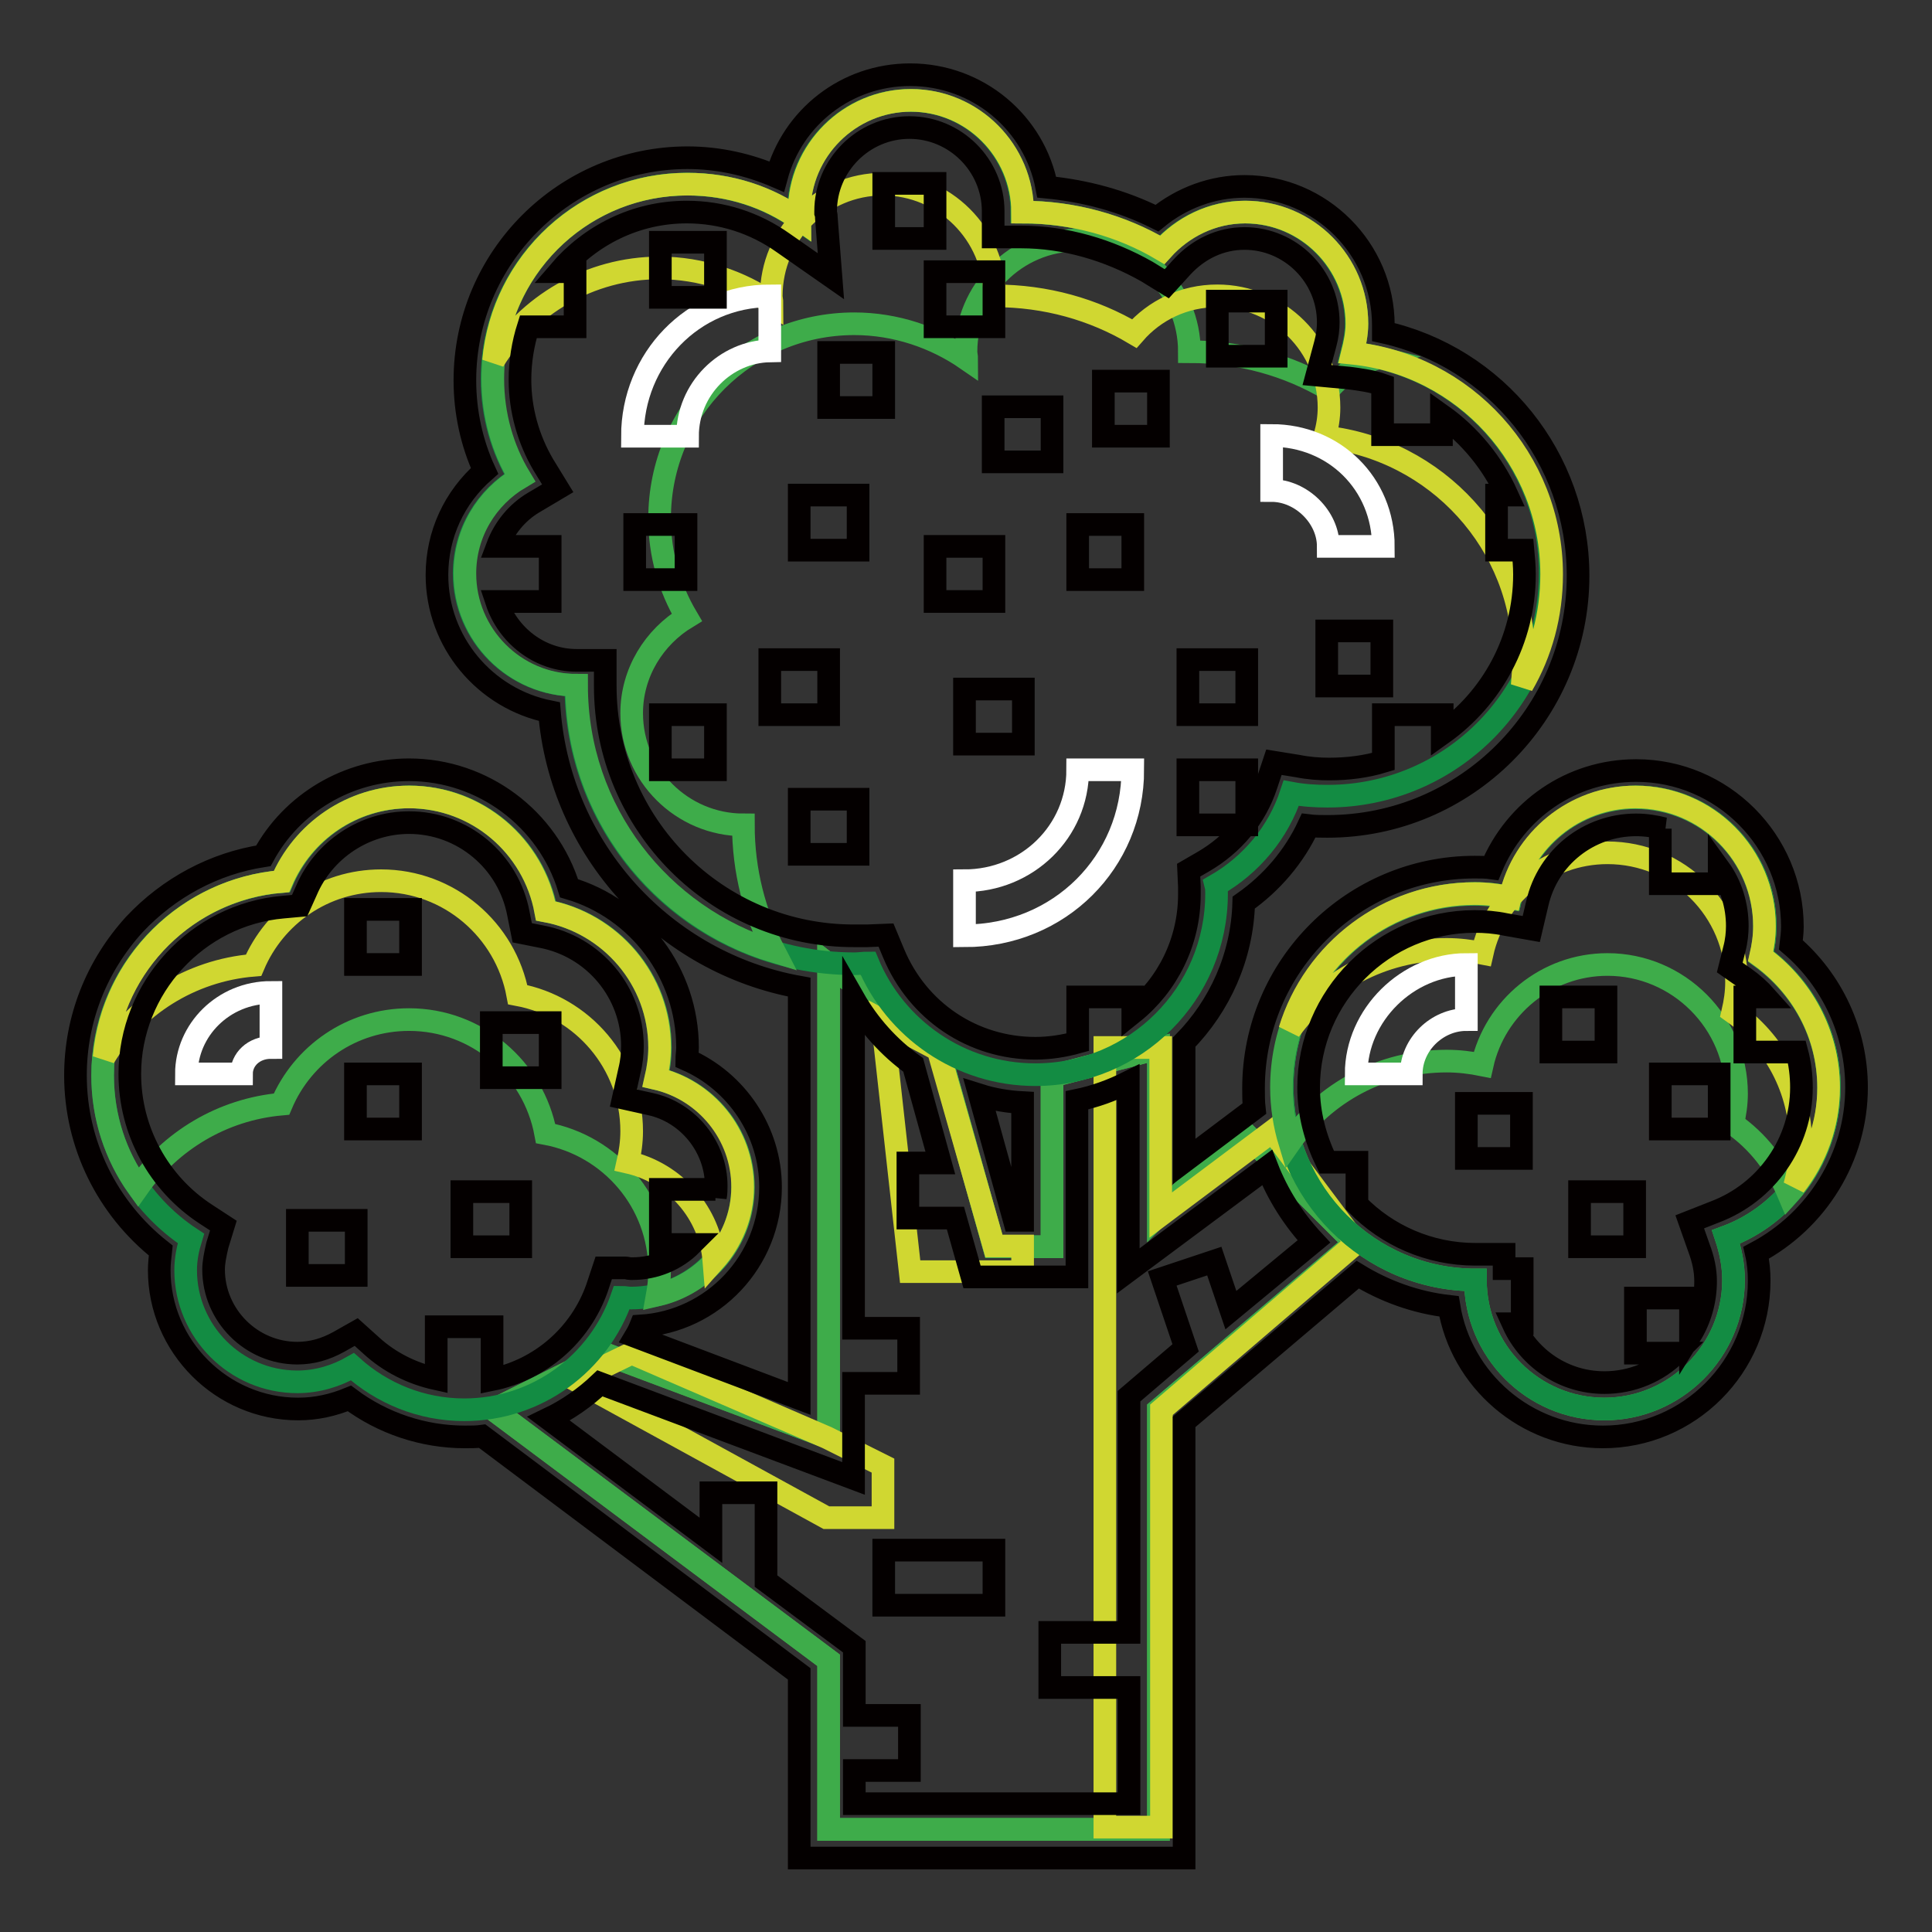 <?xml version="1.0" encoding="utf-8"?>
<!-- Svg Vector Icons : http://www.onlinewebfonts.com/icon -->
<!DOCTYPE svg PUBLIC "-//W3C//DTD SVG 1.1//EN" "http://www.w3.org/Graphics/SVG/1.1/DTD/svg11.dtd">
<svg version="1.1" xmlns="http://www.w3.org/2000/svg" xmlns:xlink="http://www.w3.org/1999/xlink" x="0px" y="0px" viewBox="0 0 256 256" enable-background="new 0 0 256 256" xml:space="preserve">
<rect x="0" y="0" width="256" height="256" fill="#333333" stroke="none"/>
<g> <path stroke-width="3" fill-opacity="0" stroke="#3eac4a"  d="M65.4,186.8l44.4,33.2v22.4h43.7v-55.6l26-22.1l-14.8-14.8L153.5,161v-22.1l-14.1,3.7v22.6h-7.7l-7.3-26.1 l-14.6-11.3v62.7l-29.6-11.1L65.4,186.8z"/> <path stroke-width="3" fill-opacity="0" stroke="#3eac4a"  d="M65.4,186.8l44.4,33.2v22.4h43.7v-55.6l26-22.1l-14.8-14.8L153.5,161v-22.1l-14.1,3.7v22.6h-7.7l-7.3-26.1 l-14.6-11.3v62.7l-29.6-11.1L65.4,186.8z"/> <path stroke-width="3" fill-opacity="0" stroke="#d0d731"  d="M153.8,242.1h-7.4V138.8h7.4V161l14.8-11.1l11.1,14.8l-25.8,22.1V242.1z M109.6,190.5l7.4,3.7v6.9h-7.5 l-33.2-18.2l7.4-3.6L109.6,190.5z M116.9,135.2l3.7,33.3h14.9v-3.4h-3.8l-7.4-26L116.9,135.2z"/> <path stroke-width="3" fill-opacity="0" stroke="#138c43"  d="M86.9,142.9c0.3-1.3,0.5-2.7,0.5-4.1c0-9-6.5-16.5-15.1-18.1c-1.6-8.6-9.1-15.1-18.1-15.1 c-7.6,0-14.1,4.6-16.9,11.2C24,117.9,13.6,129,13.6,142.5c0,9.1,4.7,17,11.7,21.6c-0.4,1.3-0.7,2.7-0.7,4.2 c0,8.1,6.6,14.8,14.8,14.8c2.7,0,5.2-0.8,7.3-2c3.9,3.5,9.1,5.7,14.8,5.7c9.7,0,17.9-6.2,20.9-14.9c0.4,0,0.8,0.1,1.2,0.1 c8.2,0,14.8-6.6,14.8-14.8C98.5,150.2,93.5,144.4,86.9,142.9L86.9,142.9z"/> <path stroke-width="3" fill-opacity="0" stroke="#3eac4a"  d="M37.3,146.3c2.8-6.6,9.3-11.2,16.9-11.2c9,0,16.5,6.5,18.1,15.1c8.6,1.6,15.1,9.1,15.1,18.1 c0,1.1-0.1,2.2-0.3,3.3c6.5-1.5,11.4-7.3,11.4-14.3c0-7-4.9-12.9-11.5-14.4c0.3-1.3,0.5-2.7,0.5-4.1c0-9-6.5-16.5-15.1-18.1 c-1.6-8.6-9.1-15.1-18.1-15.1c-7.6,0-14.1,4.6-16.9,11.2C24,117.9,13.6,129,13.6,142.5c0,5.5,1.7,10.6,4.7,14.8 C22.6,151.2,29.4,147,37.3,146.3L37.3,146.3z"/> <path stroke-width="3" fill-opacity="0" stroke="#d0d731"  d="M33.6,127.9c2.8-6.6,9.3-11.2,16.9-11.2c9,0,16.5,6.5,18.1,15.1c8.6,1.6,15.1,9.1,15.1,18.1 c0,1.4-0.2,2.8-0.5,4.1c6.2,1.4,10.9,6.7,11.4,13.1c2.3-2.6,3.8-6,3.8-9.8c0-7-4.9-12.9-11.5-14.4c0.3-1.3,0.5-2.7,0.5-4.1 c0-9-6.5-16.5-15.1-18.1c-1.6-8.6-9.1-15.1-18.1-15.1c-7.6,0-14.1,4.6-16.9,11.2c-12.4,1-22.4,10.9-23.5,23.3 C17.9,133.3,25.2,128.6,33.6,127.9L33.6,127.9z"/> <path stroke-width="3" fill-opacity="0" stroke="#3eac4a"  d="M242.4,144.1c0-7.2-3.6-13.5-9-17.4c0.3-1.3,0.5-2.6,0.5-4c0-9.4-7.6-17.1-17.1-17.1 c-8.1,0-14.9,5.7-16.6,13.3c-1.5-0.3-3.1-0.5-4.7-0.5c-14.2,0-25.6,11.5-25.6,25.6s11.5,25.6,25.6,25.6c0,9.4,7.6,17.1,17.1,17.1 c9.4,0,17.1-7.7,17.1-17.1c0-2-0.4-3.9-1-5.7C236.6,161,242.4,153.2,242.4,144.1L242.4,144.1z"/> <path stroke-width="3" fill-opacity="0" stroke="#138c43"  d="M242.4,144.1c0-7.2-3.6-13.5-9-17.4c0.3-1.3,0.5-2.6,0.5-4c0-9.4-7.6-17.1-17.1-17.1 c-8.1,0-14.9,5.7-16.6,13.3c-1.5-0.3-3.1-0.5-4.7-0.5c-14.2,0-25.6,11.5-25.6,25.6s11.5,25.6,25.6,25.6c0,9.4,7.6,17.1,17.1,17.1 c9.4,0,17.1-7.7,17.1-17.1c0-2-0.4-3.9-1-5.7C236.6,161,242.4,153.2,242.4,144.1L242.4,144.1z"/> <path stroke-width="3" fill-opacity="0" stroke="#3eac4a"  d="M191.7,140.6c1.6,0,3.2,0.2,4.7,0.5c1.7-7.6,8.5-13.3,16.6-13.3c9.4,0,17.1,7.7,17.1,17.1 c0,1.4-0.2,2.7-0.5,4c3.3,2.3,5.8,5.5,7.4,9.3c3.3-3.7,5.3-8.6,5.3-14c0-7.2-3.6-13.5-9-17.4c0.3-1.3,0.5-2.6,0.5-4 c0-9.4-7.6-17.1-17.1-17.1c-8.1,0-14.9,5.7-16.6,13.3c-1.5-0.3-3.1-0.5-4.7-0.5c-14.2,0-25.6,11.5-25.6,25.6c0,2.5,0.4,5,1.1,7.3 C175.5,144.8,183.1,140.6,191.7,140.6L191.7,140.6z"/> <path stroke-width="3" fill-opacity="0" stroke="#d0d731"  d="M191.7,125.8c1.6,0,3.2,0.2,4.7,0.5c1.7-7.6,8.5-13.3,16.6-13.3c9.4,0,17.1,7.6,17.1,17.1 c0,1.4-0.2,2.7-0.5,4c5.5,3.9,9,10.2,9,17.4c0,1.9-0.3,3.8-0.8,5.6c2.8-3.6,4.5-8.1,4.5-13c0-7.2-3.6-13.5-9-17.4 c0.3-1.3,0.5-2.6,0.5-4c0-9.4-7.6-17.1-17.1-17.1c-8.1,0-14.9,5.7-16.6,13.3c-1.5-0.3-3.1-0.5-4.7-0.5c-11.5,0-21.3,7.6-24.5,18.1 C175.5,130.1,183.1,125.8,191.7,125.8L191.7,125.8z"/> <path stroke-width="3" fill-opacity="0" stroke="#138c43"  d="M179.1,46.8c0.3-1.2,0.6-2.5,0.6-3.9c0-8.1-6.6-14.8-14.8-14.8c-4.4,0-8.3,2-11,5c-5.4-3.2-11.8-5-18.5-5 c0-8.1-6.6-14.8-14.8-14.8c-8.1,0-14.8,6.6-14.8,14.8c0,0.4,0.1,0.7,0.1,1c-4.2-3-9.3-4.7-14.9-4.7c-14.3,0-25.8,11.6-25.8,25.8 c0,4.8,1.3,9.3,3.6,13.1c-4.4,2.6-7.3,7.3-7.3,12.7c0,8.1,6.6,14.8,14.8,14.8c0,20.4,16.5,36.9,36.9,36.9c0.6,0,1.2-0.1,1.8-0.1 c3.6,8.7,12.2,14.8,22.2,14.8c13.2,0,24-10.7,24-24c0-0.4,0-0.7-0.1-1.1c4.7-2.7,8.3-7,10-12.2c1.6,0.3,3.2,0.4,4.8,0.4 c16.3,0,29.5-13.2,29.5-29.5C205.5,60.9,193.9,48.3,179.1,46.8z"/> <path stroke-width="3" fill-opacity="0" stroke="#3eac4a"  d="M98.5,109.3c-8.1,0-14.8-6.6-14.8-14.8c0-5.4,3-10.1,7.3-12.7c-2.3-3.9-3.6-8.3-3.6-13.1 c0-14.3,11.6-25.8,25.8-25.8c5.5,0,10.7,1.8,14.9,4.7c0-0.3-0.1-0.7-0.1-1c0-8.1,6.6-14.8,14.8-14.8c8.2,0,14.8,6.6,14.8,14.8 c6.8,0,13.1,1.8,18.5,5c1.7-2,4-3.4,6.6-4.2c-1.2-0.3-2.3-0.5-3.5-0.6c0.3-1.2,0.6-2.5,0.6-3.9c0-8.1-6.6-14.8-14.8-14.8 c-4.4,0-8.3,2-11,5c-5.4-3.2-11.8-5-18.5-5c0-8.1-6.6-14.8-14.8-14.8c-8.1,0-14.8,6.6-14.8,14.8c0,0.4,0.1,0.7,0.1,1 c-4.2-3-9.3-4.7-14.9-4.7c-14.3,0-25.8,11.6-25.8,25.8c0,4.8,1.3,9.3,3.6,13.1c-4.4,2.6-7.3,7.3-7.3,12.7c0,8.1,6.6,14.8,14.8,14.8 c0,16.7,11.1,30.7,26.2,35.3C100,121.1,98.5,115.4,98.5,109.3z"/> <path stroke-width="3" fill-opacity="0" stroke="#d0d731"  d="M87.4,35.5c5.5,0,10.7,1.8,14.9,4.7c0-0.3-0.1-0.7-0.1-1c0-8.1,6.6-14.8,14.8-14.8 c8.1,0,14.8,6.6,14.8,14.8c6.8,0,13.1,1.8,18.5,5c2.7-3.1,6.6-5,11-5c8.1,0,14.8,6.6,14.8,14.8c0,1.3-0.2,2.6-0.6,3.9 c14.8,1.6,26.4,14.1,26.4,29.3c0,1.2-0.1,2.4-0.2,3.6c2.5-4.3,3.9-9.3,3.9-14.7c0-15.2-11.6-27.8-26.4-29.3 c0.3-1.2,0.6-2.5,0.6-3.9c0-8.1-6.6-14.8-14.8-14.8c-4.4,0-8.3,2-11,5c-5.4-3.2-11.8-5-18.5-5c0-8.1-6.6-14.8-14.8-14.8 c-8.1,0-14.8,6.6-14.8,14.8c0,0.4,0.1,0.7,0.1,1c-4.2-3-9.3-4.7-14.9-4.7c-13.5,0-24.5,10.3-25.7,23.4 C69.9,40.5,78.1,35.5,87.4,35.5z"/> <path stroke-width="3" fill-opacity="0" stroke="#ffffff"  d="M91.1,57.8h-7.3c0-10.2,8-18.6,18.2-18.6v7.3C96.2,46.6,91.1,51.5,91.1,57.8z M127.8,124v-7.3 c8.3,0,15-6.5,15-14.7h7.3C150.1,114.2,140.4,124,127.8,124z M183.3,72.4H176c0-3.9-3.6-7.4-7.5-7.4v-7.3 C176.8,57.7,183.3,64.1,183.3,72.4z"/> <path stroke-width="3" fill-opacity="0" stroke="#040000"  d="M117.1,24.3h6.8v7.3h-6.8V24.3z M123.9,36h7.8v7.3h-7.8V36z M109.8,46.7h7.3v7.3h-7.3V46.7z M142.8,69.5 h7.3v7.3h-7.3V69.5z M161.3,39.9h7.8v7.3h-7.8V39.9z M175.8,83.6h7.3v7.3h-7.3V83.6z M157.4,87.4h7.8v7.3h-7.8V87.4z M157.4,102 h7.8v7.3h-7.8V102z M146.2,50.5h7.3v7.3h-7.3V50.5z M131.6,53.9h7.8v7.3h-7.8V53.9z M105.9,65.6h7.8v7.3h-7.8V65.6z M84.1,69.5h6.8 v7.3h-6.8V69.5z M102,87.4h7.8v7.3H102V87.4z M87.5,94.7h7.3v7.3h-7.3V94.7z M87.5,32.1h7.3v7.3h-7.3V32.1z M105.9,105.9h7.8v7.3 h-7.8V105.9z M127.8,91.3h7.8v7.3h-7.8V91.3z M123.9,72.4h7.8v7.3h-7.8V72.4z M117.1,205.4h14.6v7.3h-14.6V205.4z M220,142.3h7.8 v7.3H220V142.3z M209.3,157.9h7.3v7.3h-7.3V157.9z M205.5,132.1h7.3v7.3h-7.3V132.1z"/> <path stroke-width="3" fill-opacity="0" stroke="#ffffff"  d="M187,142.3h-7.3c0-7.8,6.8-14.5,14.6-14.5v7.3C190.4,135.1,187,138.4,187,142.3z"/> <path stroke-width="3" fill-opacity="0" stroke="#040000"  d="M194.3,146.2h7.3v7.3h-7.3V146.2z M47.1,120.5h7.3v7.3h-7.3V120.5z M65.1,135.5h7.8v7.3h-7.8V135.5z  M61.2,157.9H69v7.3h-7.8V157.9z"/> <path stroke-width="3" fill-opacity="0" stroke="#ffffff"  d="M32,142.3h-7.3c0-5.8,4.9-10.8,11.2-10.8v7.3C33.6,138.8,32,140.4,32,142.3z"/> <path stroke-width="3" fill-opacity="0" stroke="#040000"  d="M39.4,161.7h7.8v7.3h-7.8V161.7z M47.1,142.3h7.3v7.3h-7.3V142.3z"/> <path stroke-width="3" fill-opacity="0" stroke="#040000"  d="M246,144.1c0-7.3-3.2-14.2-8.7-18.9c0.1-0.8,0.2-1.7,0.2-2.4c0-11.4-9.3-20.7-20.7-20.7 c-8.6,0-16,5.2-19.2,12.9c-0.7-0.1-1.5-0.1-2.2-0.1c-16.1,0-29.3,13.1-29.3,29.3c0,0.9,0,1.8,0.1,2.7l-9.3,7v-15.8 c4.7-4.8,7.7-11.3,7.9-18.5c3.7-2.6,6.7-6.1,8.6-10.2c0.8,0.1,1.7,0.1,2.5,0.1c18.3,0,33.2-14.9,33.2-33.2 c0-15.7-10.9-29-25.8-32.3c0-0.3,0-0.6,0-0.9c0-10.1-8.3-18.4-18.4-18.4c-4.2,0-8.3,1.5-11.6,4.2c-4.6-2.3-9.5-3.6-14.6-4.1 c-1.6-8.5-9.1-14.9-18.1-14.9c-8.5,0-15.6,5.7-17.7,13.5c-3.7-1.6-7.7-2.5-11.8-2.5c-16.2,0-29.5,13.2-29.5,29.5 c0,4.2,0.9,8.3,2.6,12c-4,3.5-6.3,8.4-6.3,13.8c0,8.9,6.4,16.4,14.9,18.1c1.5,18.4,15.3,33.3,33.1,36.5v54.5l-21.7-8.2 c0.3-0.5,0.5-0.9,0.7-1.4c9.6-0.6,17.2-8.6,17.2-18.4c0-7.4-4.5-14-11.1-16.9c0-0.5,0.1-1,0.1-1.6c0-9.8-6.5-18.4-15.7-21.1 C72.6,108.5,64,102,54.2,102c-8.1,0-15.5,4.4-19.3,11.4c-6.5,1-12.5,4.2-17.1,9.1c-5,5.5-7.8,12.5-7.8,20c0,9.1,4.2,17.6,11.3,23.2 c-0.1,0.9-0.2,1.8-0.2,2.6c0,10.1,8.3,18.4,18.4,18.4c2.4,0,4.6-0.5,6.8-1.4c4.4,3.3,9.8,5.1,15.3,5.1c0.8,0,1.6,0,2.3-0.1l42,31.5 v24.4h51v-57.8l23-19.5c3.6,2.2,7.7,3.7,12.1,4.2c1.6,9.8,10.2,17.3,20.4,17.3c11.4,0,20.7-9.3,20.7-20.7c0-1.2-0.1-2.4-0.4-3.7 C240.8,161.7,246,153.3,246,144.1z M80.2,90.9v-3.4h-3.8c-4.9,0-9.1-3.3-10.6-7.8h7.1v-7.3h-7c0.9-2.4,2.6-4.5,4.8-5.8l3.2-1.9 L72,61.6c-2-3.4-3.1-7.3-3.1-11.3c0-2.4,0.4-4.8,1.1-7h6.2V36h-2.1c4.1-4.8,10.1-7.9,16.9-7.9c4.6,0,9,1.4,12.8,4.1l6.3,4.4 l-0.6-7.7c0-0.2,0-0.4-0.1-0.7c0-0.1,0-0.1,0-0.2c0-6.1,5-11.1,11.1-11.1c6.1,0,11.1,5,11.1,11.1v3.4h3.7c5.8,0,11.6,1.7,16.7,4.6 l2.6,1.6l2-2.2c2.2-2.4,5.1-3.8,8.3-3.8c6.1,0,11.1,5,11.1,11.1c0,0.9-0.1,1.8-0.4,2.9l-1.1,4.1l4.3,0.4c1.5,0.2,3,0.4,4.4,0.9v6.6 h7.8V55c3.8,2.7,6.8,6.4,8.7,10.6h-1.4v7.3h3.5c0.1,1.1,0.2,2.1,0.2,3.2c0,8.7-4.3,16.4-10.9,21.1v-2.5h-7.8v6.2 c-2.3,0.7-4.7,1-7.2,1c-1.3,0-2.7-0.1-4.2-0.4l-3.1-0.5l-1,3c-1.4,4.3-4.4,7.9-8.4,10.2l-1.9,1.1l0.1,2.2c0,0.2,0,0.3,0,0.5 c0,0.2,0,0.3,0,0.5c0,6.3-2.9,12-7.5,15.7v-2.1h-7.3v6c-1.8,0.5-3.7,0.8-5.6,0.8c-8.3,0-15.6-4.9-18.8-12.6l-1-2.4l-2.5,0.1 c-0.2,0-0.4,0-0.7,0c-0.3,0-0.6,0-0.9,0C95,124.1,80.2,109.2,80.2,90.9L80.2,90.9z M135.5,146.1v15.6h-1.1l-4.6-16.6 C131.7,145.7,133.6,146,135.5,146.1L135.5,146.1z M57.8,175.8v6.9c-3.2-0.7-6.2-2.2-8.6-4.4l-2-1.8l-2.3,1.3 c-1.8,1-3.6,1.5-5.5,1.5c-6.1,0-11.1-5-11.1-11.1c0-0.9,0.2-1.9,0.5-3.2l0.8-2.6l-2.3-1.5c-6.3-4.1-10.1-11.1-10.1-18.6 c0-11.4,8.9-21.1,20.3-22.1l2.2-0.2l0.9-2c2.3-5.4,7.7-9,13.6-9c7.1,0,13.2,5.1,14.5,12.1l0.5,2.5l2.5,0.5 c7,1.3,12.1,7.4,12.1,14.5c0,1-0.1,2.1-0.4,3.3l-0.8,3.6l3.6,0.8c5,1.1,8.7,5.7,8.7,10.8c0,0.5,0,1-0.1,1.5v-1h-7.3v7.3h4.1 c-2,2-4.8,3.2-7.8,3.2c-0.1,0-0.2,0-0.3,0c-0.2,0-0.4-0.1-0.7-0.1L80,168l-0.9,2.7c-2.2,6.2-7.5,10.8-13.9,12.1v-7L57.8,175.8 L57.8,175.8L57.8,175.8z M163.1,173.6l-2.2-6.5l-6.9,2.3l3.1,9.2l-7.5,6.4v31.3c-4.3,0-10.4,0-10.5,0l0,7.3c0.4,0,6.2,0,10.4,0h0.1 V239h-36.4v-4.4h7.3v-7.3h-7.3v-9.1l-11.7-8.7v-11.7h-7.3v6.3l-21.5-16.1c2.5-1.2,4.8-2.8,6.8-4.7l33.6,12.6v-12.6h7.3v-7.3h-7.3 v-43.7c2,3.5,4.7,6.5,7.9,8.8l3.6,13h-4.3v7.3h6.3l2.2,7.8h13.9v-23.4c2.4-0.5,4.6-1.3,6.8-2.4v25l18.4-13.7 c1.4,3.6,3.5,6.9,6.2,9.8L163.1,173.6L163.1,173.6z M227.2,160.6l-3.3,1.3l1.2,3.4c0.6,1.6,0.9,3,0.9,4.5c0,2.5-0.7,5-2,7.1v-4.9 h-7.3v7.3h5.4c-2.4,2.4-5.8,3.9-9.5,3.9c-5.4,0-10-3.2-12.1-7.8h1.2v-7.3h-2.4v-1.9h-3.8c-6.1,0-11.7-2.5-15.7-6.6V154h-4 c-1.5-3.1-2.4-6.4-2.4-9.9c0-12.1,9.9-22,22-22c1.3,0,2.7,0.1,4.1,0.4l3.4,0.6l0.8-3.4c1.4-6.1,6.8-10.4,13.1-10.4 c1.3,0,2.5,0.2,3.7,0.5H220v7.3h7.8v-2c1.6,2.2,2.4,4.9,2.4,7.6c0,0.9-0.1,2-0.4,3.1l-0.6,2.4l2,1.4c1,0.7,2,1.6,2.8,2.5h-2.8v7.3 h6.9c0.4,1.5,0.6,3.1,0.6,4.7C238.7,151.4,234.1,158,227.2,160.6L227.2,160.6z"/></g>
</svg>